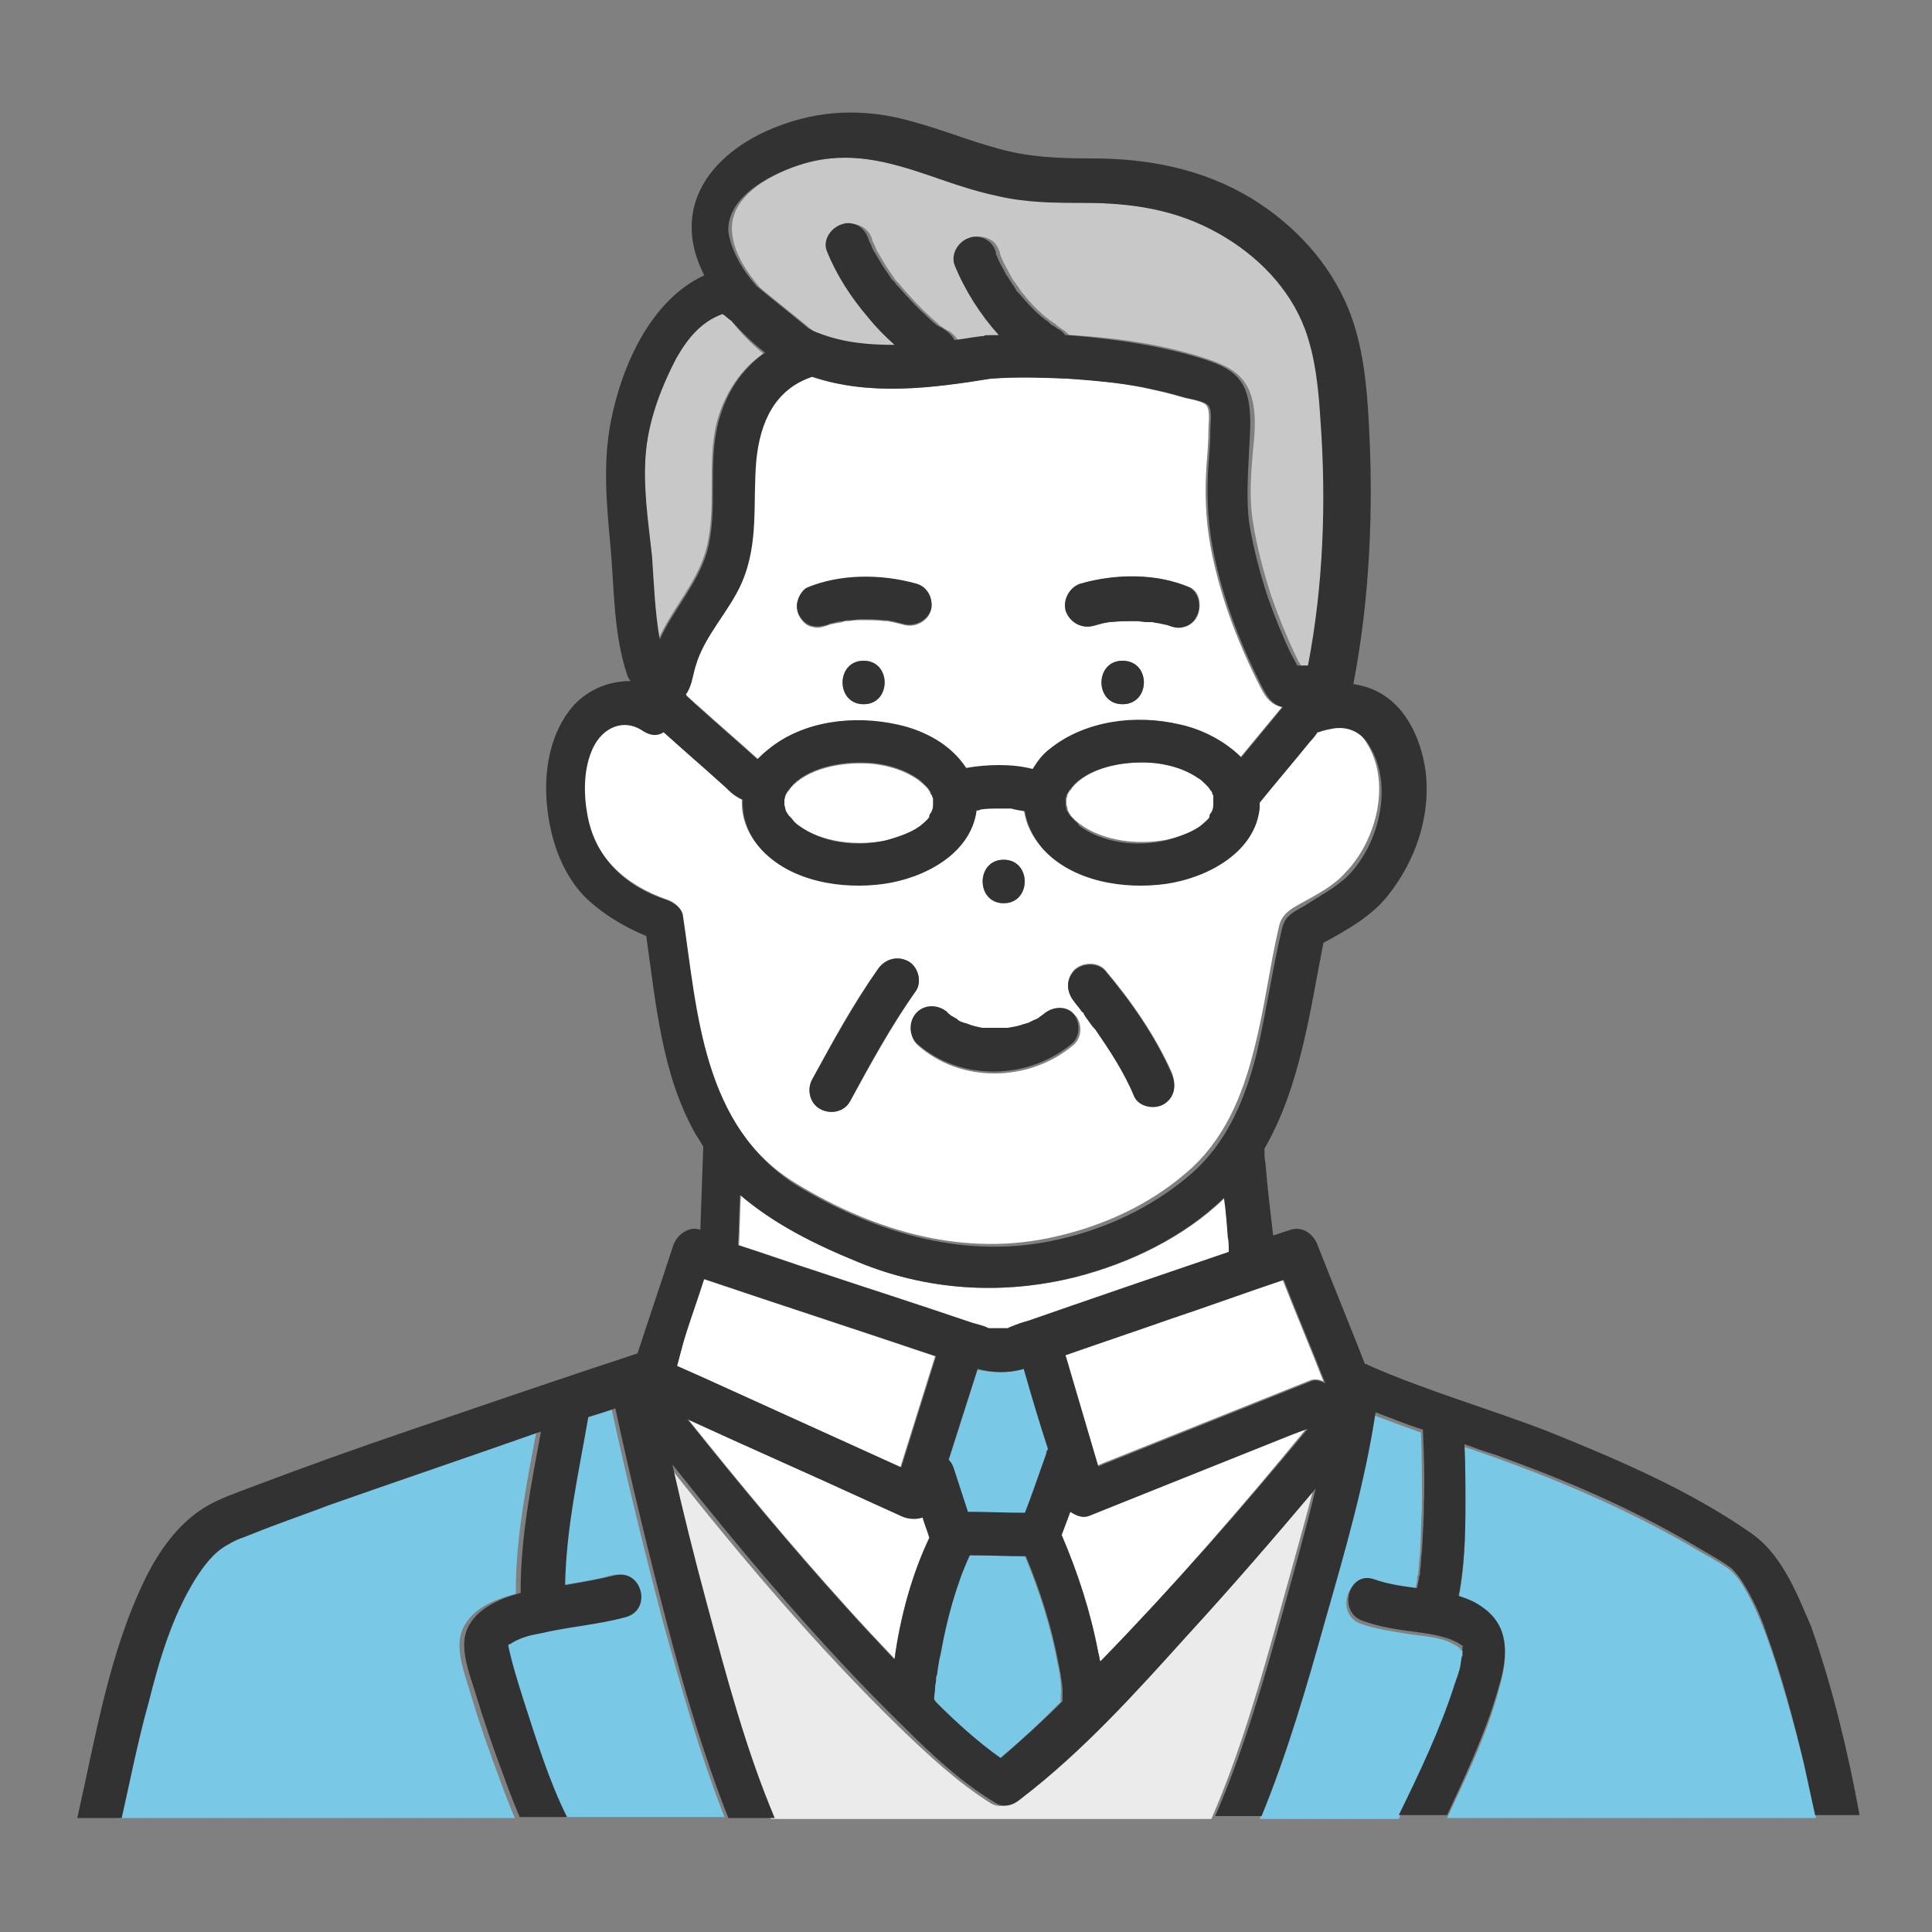 <?xml version="1.0" encoding="utf-8"?>
<!-- Generator: Adobe Illustrator 27.1.1, SVG Export Plug-In . SVG Version: 6.00 Build 0)  -->
<svg version="1.1" id="_レイヤー_2" xmlns="http://www.w3.org/2000/svg" xmlns:xlink="http://www.w3.org/1999/xlink" x="0px"
	 y="0px" viewBox="0 0 200 200" style="enable-background:new 0 0 200 200;" xml:space="preserve">
<rect x="0" y="0" width="200" height="200" fill="#808080" stroke="none"/>
<style type="text/css">
	.st0{fill:#78C8E6;}
	.st1{fill:#FFFFFF;}
	.st2{fill:#EBEBEB;}
	.st3{fill:#C8C8C8;}
	.st4{fill:#323232;}
</style>
<g id="_レイヤー_1-2">
	<g>
		<path class="st0" d="M52.2,170.4C52.2,170.4,52.2,170.4,52.2,170.4C52.2,170.4,52.2,170.4,52.2,170.4L52.2,170.4z"/>
		<path class="st1" d="M121.2,136.4c-3.7,1.3-7.3,2.5-11,3.8c0.1,0.1,0.1,0.2,0.1,0.3c1.1,3.7,2.2,7.5,3.3,11.2
			c0.3-0.1,0.7-0.3,1-0.4c7-2.8,14-5.6,21-8.4c0.5-0.2,1-0.1,1.4,0.1c-1.4-3.6-2.9-7.1-4.3-10.7C128.9,133.7,125.1,135,121.2,136.4
			L121.2,136.4z"/>
		<path class="st0" d="M52.1,170.5L52.1,170.5L52.1,170.5z"/>
		<path class="st0" d="M52.2,170.4L52.2,170.4L52.2,170.4L52.2,170.4c0,0,0-0.1,0-0.1C52.2,170.3,52.2,170.3,52.2,170.4L52.2,170.4z
			"/>
		<path class="st0" d="M106,141.7c-1.7,0.5-3.3,0.4-4.8,0.1c-1,3.1-2,6.3-3,9.4c0.2,0.2,0.4,0.5,0.5,0.8l1.5,4.6
			c2,0,3.9,0.1,5.9,0.1c0.7-2,1.4-4.1,2.2-6.1c0.1-0.2,0.1-0.3,0.2-0.5C107.6,147.2,106.8,144.5,106,141.7
			C106,141.7,106,141.7,106,141.7L106,141.7z"/>
		<path class="st1" d="M127.2,128.1c-0.2-1.3-0.3-2.7-0.4-4.1c-4.2,4.1-9.9,6.8-15.4,8.2c-7.6,1.9-15.4,1.4-22.6-1.6
			c-4.4-1.8-8.6-3.9-12.1-6.9c-0.1,1.7-0.1,3.4-0.2,5.2c2.8,0.9,5.6,1.9,8.4,2.8c5.2,1.8,10.5,3.5,15.7,5.2c0.6,0.2,1.2,0.3,1.8,0.6
			c0,0,0,0,0.1,0c0,0,0.1,0,0.1,0c0.4,0,0.8,0,1.2,0h0.6c0.1,0,0.1,0,0.2-0.1c0.6-0.3,1.3-0.5,2-0.7c7-2.4,13.9-4.8,20.9-7.2
			c0-0.1,0-0.1,0-0.2C127.3,128.9,127.3,128.5,127.2,128.1L127.2,128.1z"/>
		<path class="st0" d="M114.8,64.3c0,0-0.1,0-0.1,0C114.7,64.4,114.7,64.4,114.8,64.3z"/>
		<path class="st1" d="M112.8,156.9c-0.7,0.3-1.4,0-2-0.4c-0.3,0.8-0.6,1.6-0.9,2.4c1.7,3.9,3,8,3.8,12.2c0.1,0.3,0.1,0.6,0.2,0.9
			c7.5-7.7,14.6-15.9,21.4-24.2c-0.5,0.2-1.1,0.4-1.6,0.6L112.8,156.9L112.8,156.9z"/>
		<path class="st0" d="M109.8,174.1c0-0.1-0.1-0.6-0.1-0.8c-0.1-0.4-0.1-0.7-0.2-1c-0.7-3.8-1.9-7.6-3.4-11.2
			c-1.9,0-3.8-0.1-5.8-0.1c-1.4,3-2.4,6.7-3,10.1c-0.1,0.8-0.3,1.5-0.4,2.3c0,0.1,0,0.3-0.1,0.4c0,0,0,0.1,0,0.1
			c0,0.3-0.1,0.5-0.1,0.8c-0.1,0.4-0.1,0.8-0.1,1.2c0.1,0.1,0.2,0.2,0.3,0.4c2.1,2,4.2,4,6.6,5.7c2.2-1.8,4.3-3.8,6.3-5.8
			c0-0.2,0-0.5,0-0.7C109.9,175,109.8,174.6,109.8,174.1L109.8,174.1z"/>
		<path class="st1" d="M130.2,70.6c-2.2-4.4-4-9.2-4.9-14.1c-0.5-2.8-0.6-5.5-0.4-8.4c0.1-1.2,0.2-2.5,0.2-3.7
			c0-0.6,0.2-1.9-0.2-2.4c-0.3-0.5-2-0.7-2.6-0.9c-1.3-0.4-2.7-0.7-4.1-1c-2.6-0.5-5.2-0.8-7.8-0.9c-2.6-0.2-5.3-0.2-8,0
			C96.3,40.2,89.9,41,84,39c-3.9,1.3-5.5,4.7-5.8,8.6c-0.4,4.3,0.3,8.5-1.5,12.7c-1.3,3-3.9,5.6-4.8,8.7c-0.3,1-0.4,2.1-1,2.9
			c0.1,0.1,0.2,0.1,0.3,0.2c0.3,0.3,0.6,0.6,1,0.9c2.1,1.9,4.2,3.7,6.3,5.6c0.3-0.4,0.7-0.7,1.1-1c3.7-3,8.9-3.6,13.4-2.5
			c2.7,0.6,5.6,2.2,7.1,4.5c1.1-0.2,2.3-0.3,3.4-0.3c1.2,0,2.3,0.2,3.5,0.4c0.4-0.8,1-1.5,1.8-2.1c3.7-3,8.9-3.6,13.4-2.6
			c2.3,0.5,4.6,1.7,6.2,3.4c1.4-1.7,2.8-3.4,4.3-5.2C131.3,72.9,130.8,71.8,130.2,70.6L130.2,70.6z M89.4,72.9c-2.9,0-2.9-4.5,0-4.5
			S92.3,72.9,89.4,72.9z M96.4,63.1c-0.3,1.2-1.6,1.9-2.8,1.6c-0.4-0.1-0.8-0.2-1.2-0.3c-0.2,0-0.4-0.1-0.6-0.1c-0.1,0-0.1,0-0.2,0
			c-0.8-0.1-1.6-0.1-2.4-0.1c-0.4,0-0.8,0-1.3,0.1c-0.1,0-0.2,0-0.3,0c-0.1,0-0.2,0-0.4,0.1c-0.3,0.1-0.7,0.1-1,0.2
			c-0.2,0-0.3,0.1-0.4,0.1c-0.1,0-0.1,0-0.2,0.1c-0.3,0.1,0.2-0.1,0.2-0.1c-0.6,0.2-1.1,0.4-1.7,0.2c-0.6-0.1-1-0.5-1.3-1
			c-0.3-0.5-0.4-1.2-0.2-1.7c0.1-0.5,0.6-1.1,1-1.3c3.4-1.5,7.7-1.4,11.2-0.4C96,60.7,96.6,62,96.4,63.1L96.4,63.1z M116.2,72.9
			c-2.9,0-2.9-4.5,0-4.5S119.2,72.9,116.2,72.9z M123.9,63.9c-0.3,0.5-0.8,0.9-1.3,1c-0.6,0.2-1.2,0-1.7-0.2c0.7,0.3,0.2,0.1,0,0
			c-0.2-0.1-0.3-0.1-0.5-0.1c-0.3-0.1-0.7-0.2-1-0.2c0,0-0.2,0-0.3,0c0,0-0.1,0-0.1,0c-0.1,0-0.2,0-0.3,0c-0.4,0-0.8-0.1-1.2-0.1
			c-0.8,0-1.7,0-2.5,0.1c0,0-0.1,0-0.1,0c0,0,0,0,0,0c-0.2,0-0.4,0.1-0.6,0.1c-0.4,0.1-0.8,0.2-1.1,0.3c-1.2,0.3-2.4-0.4-2.8-1.6
			c-0.4-1.2,0.4-2.5,1.6-2.8c3.6-1,7.8-1,11.2,0.4C124.3,61.3,124.4,62.9,123.9,63.9L123.9,63.9z"/>
		<path class="st1" d="M96.5,82.5c0-0.1,0-0.1,0-0.1c0,0,0-0.1-0.1-0.1c-0.1-0.1-0.1-0.2-0.2-0.4c0-0.1-0.1-0.1-0.1-0.2
			c0,0-0.1-0.1-0.1-0.1c-0.1-0.1-0.2-0.2-0.3-0.3c-0.3-0.3-0.5-0.4-0.7-0.6c-1.3-0.9-2.9-1.4-4.5-1.6c-2.9-0.3-6.5,0.3-8.4,2.2
			c-0.2,0.2-0.3,0.3-0.4,0.5c0,0,0,0.1-0.1,0.1c-0.1,0.1-0.3,0.5-0.3,0.5c0,0.2-0.1,0.4-0.1,0.4c0,0.2,0,0.4,0,0.6
			c0,0,0.2,0.5,0.1,0.5c0.1,0.2,0.2,0.4,0.4,0.7c-0.2-0.2,0.3,0.3,0.4,0.4c0.1,0.1,0.6,0.5,0.5,0.4c2.4,1.8,6.1,2.2,9.1,1.6
			c1.4-0.3,2.9-0.9,3.8-1.7c0.3-0.2,0.5-0.5,0.7-0.7c0,0,0,0,0,0c0,0,0,0,0-0.1c0.1-0.1,0.2-0.2,0.2-0.4c0.2-0.4,0.2-0.5,0.2-1
			c0-0.1,0-0.3,0-0.4C96.6,82.6,96.5,82.5,96.5,82.5L96.5,82.5z"/>
		<path class="st0" d="M102.3,137.5C102.2,137.5,102.2,137.5,102.3,137.5L102.3,137.5z"/>
		<path class="st2" d="M105.3,186.3c-0.8,0.6-1.8,0.9-2.7,0.4c-3.5-2.2-6.6-5.1-9.5-7.9c-8.6-8.4-16.4-17.6-23.9-27.1
			c1.1,4.8,2.3,9.7,3.6,14.5c2,7.4,4,15,7,22.1h45.6c3-6.9,5.1-14.3,7.1-21.5c1.1-4,2.3-8.2,3.4-12.4c-4.3,5.1-8.7,10.1-13.2,15.1
			C117.2,175.3,111.7,181.4,105.3,186.3L105.3,186.3z"/>
		<path class="st0" d="M63.3,145.8c-0.9,0.3-1.9,0.6-2.8,0.9c-1.1,5.9-2.3,11.5-2.4,17.4c1.7-0.3,3.4-0.5,5.1-1
			c2.8-0.8,4,3.6,1.2,4.3c-2.9,0.8-5.9,0.9-8.9,1.7c-1.2,0.3-2.2,0.6-3.1,1.1c0,0-0.1,0-0.2,0.1c0.1,0.1,0,0.1,0,0l0,0
			c0.4,1.9,1,3.8,1.6,5.7c1.3,4,2.6,8.3,4.5,12.1H75c-2.6-6.6-4.5-13.5-6.4-20.3C66.7,160.5,64.9,153.2,63.3,145.8L63.3,145.8z"/>
		<path class="st0" d="M182.8,169.2c-0.7-1.8-1.4-3.5-2.4-5.1c-0.3-0.5-0.8-1.1-1.1-1.4c-0.9-0.8-2.9-1.8-4.2-2.6
			c-6.4-3.7-13.3-6.7-20.3-9.2c-1.1-0.4-2.2-0.8-3.2-1.1c0.1,2.1,0.1,4.2,0.1,6.2c0,3.2-0.1,6.4-0.7,9.5c0.9,0.3,1.7,0.7,2.5,1.2
			c2.7,1.9,2.6,4.8,1.8,7.7c-1.2,4.8-3.4,9.3-5.5,13.8h38.2c-0.4-1.8-0.8-3.7-1.2-5.5C185.6,178.1,184.4,173.6,182.8,169.2
			L182.8,169.2z"/>
		<path class="st0" d="M151.2,170.7c0.1,0.1,0.2,0.1-0.1-0.1c0.1,0.1-0.5-0.4-0.5-0.3c-1.2-0.8-3-0.9-4.5-1.1
			c-1.8-0.3-3.5-0.5-5.2-1.1c-2.7-0.9-1.5-5.3,1.2-4.3c1.4,0.5,2.9,0.7,4.4,0.9c0-0.1,0-0.1,0-0.1c0.1-0.3,0.1-0.6,0.2-0.9
			c0,0,0,0,0-0.1c0,0,0,0,0-0.1c0-0.2,0-0.4,0.1-0.5c0.1-0.8,0.1-1.5,0.2-2.2c0.1-1.6,0.1-3.2,0.2-4.9c0-2.5,0-5-0.1-7.6
			c-1.7-0.6-3.3-1.2-4.9-1.8c-1.1,7.3-3.2,14.5-5.2,21.5c-1.9,6.8-3.9,13.7-6.6,20.3h14.4c2.1-4.4,4.3-8.9,5.8-13.6
			c0.2-0.7,0.4-1.3,0.6-2c0.1-0.2,0.1-0.5,0.1-0.7c0.1-0.4,0,0.1,0.1-0.5c0-0.2,0-0.4,0-0.6c0,0,0,0,0,0
			C151.2,170.8,151.1,170.8,151.2,170.7C151.1,170.7,151,170.6,151.2,170.7C151.1,170.7,151.1,170.7,151.2,170.7
			C151.1,170.7,151.1,170.7,151.2,170.7C151.2,170.7,151.2,170.7,151.2,170.7L151.2,170.7z"/>
		<path class="st0" d="M55,148.4c-7.1,2.4-14.2,4.8-21.3,7.4c-2.7,1-5.4,1.9-8,3c-1.3,0.5-1.3,0.4-2.5,1.1c-1.4,0.8-2.5,2.2-3.4,3.6
			c-2.4,3.8-3.6,8.3-4.8,12.7c-1,4-1.9,8-2.8,12h41.1c-0.6-1.4-1.1-2.7-1.6-4.1c-1.1-2.9-2.1-5.8-3-8.8c-0.5-1.8-1.5-4.1-1-6.1
			c0.7-2.5,3.3-3.6,5.7-4.2c0-0.1,0-0.2,0-0.3c0-5.6,1.1-11,2.1-16.4C55.4,148.3,55.2,148.4,55,148.4L55,148.4z"/>
		<path class="st3" d="M75.7,33.2c-0.3-0.2-0.6-0.5-0.9-0.7c-2.2,0.8-3.6,2.4-4.8,4.6c-1.6,2.9-2.8,6.1-3.1,9.3
			c-0.5,3.8,0.2,7.5,0.4,11.3c0.2,2.9,0.3,5.8,0.8,8.6c1.4-3.2,3.9-5.8,4.9-9.1c1.3-4.4,0.1-9.1,1.2-13.5c0.8-3,2.5-5.5,4.8-7.1
			C77.8,35.6,76.7,34.5,75.7,33.2L75.7,33.2z"/>
		<path class="st1" d="M93.4,156.9c-1.1-0.5-2.2-1-3.3-1.5c-6.3-2.9-12.7-5.7-19-8.6c0,0.1,0.1,0.1,0.2,0.2
			c5.2,6.5,10.6,13,16.2,19.2c1.7,1.9,3.4,3.7,5.1,5.5c0.6-4.4,1.8-8.8,3.7-12.7c-0.2-0.7-0.5-1.4-0.7-2.1
			C94.9,157.3,94.2,157.3,93.4,156.9L93.4,156.9z"/>
		<path class="st3" d="M135.2,34.1c-1.6-4.3-5-7.6-8.9-9.9c-4.4-2.5-9-3.2-14-3.2c-3,0-6-0.1-8.9-0.7c-2.4-0.5-4.7-1.4-7-2.1
			c-4.4-1.5-8.4-2.6-13-1.3c-3.2,0.9-8.1,3.3-7.6,7.3c0.2,2,1.5,4,2.9,5.6c1.8,1.5,3.6,2.9,5.4,4.4c0.4,0.2,0.7,0.3,1.1,0.5
			c2.5,0.9,5.1,1.2,7.8,1.1c-1-0.9-1.9-1.8-2.7-2.8c-1.8-2.1-3.3-4.3-4.3-6.9c-0.5-1.2,0.5-2.4,1.6-2.8c0.5-0.2,1.2-0.1,1.7,0.2
			c0.5,0.3,0.8,0.7,1,1.3c0,0,0,0,0,0.1c0.1,0.1,0.1,0.3,0.2,0.4c0.1,0.2,0.2,0.5,0.3,0.7c0.3,0.5,0.6,1,0.9,1.5
			c0.3,0.5,0.7,1,1,1.5c0,0,0.2,0.2,0.2,0.2c0,0,0.1,0.1,0.1,0.1c0.2,0.2,0.4,0.5,0.6,0.7c0.8,0.9,1.6,1.8,2.5,2.6
			c0.4,0.4,0.8,0.7,1.2,1.1c0.1,0.1,0.2,0.1,0.3,0.2c0.2,0.1,0.4,0.3,0.7,0.4c0.4,0.3,0.7,0.6,0.9,1c0.9-0.1,1.9-0.3,2.8-0.5
			c0.1,0,0.1,0,0.2,0c0.1,0,0.3-0.1,0.4-0.1c0.4,0,0.8,0,1.2,0c-2-2.1-3.5-4.6-4.6-7.3c-0.5-1.2,0.5-2.4,1.6-2.8
			c0.5-0.2,1.2-0.1,1.7,0.2c0.6,0.3,0.8,0.8,1,1.3c0,0,0,0,0,0.1c0,0.1,0.1,0.2,0.1,0.3c0.1,0.2,0.2,0.5,0.3,0.7
			c0.2,0.4,0.5,0.9,0.7,1.3c0.2,0.4,0.5,0.8,0.8,1.2c0.1,0.2,0.3,0.4,0.4,0.6c0,0,0,0,0,0c0.1,0.1,0.1,0.1,0.2,0.2
			c0.6,0.8,1.3,1.5,2,2.1c0.2,0.2,0.4,0.3,0.6,0.5c0.1,0.1,0.2,0.1,0.3,0.2c0.2,0.1,0.2,0.1,0.1,0.1c0.2,0.1,0.4,0.2,0.4,0.3
			c0.2,0.1,0.4,0.3,0.6,0.4c0.3,0.2,0.5,0.4,0.7,0.6c0.2,0,0.3,0,0.4,0c4.8,0.3,9.7,1,14.3,2.6c1.9,0.7,3.4,1.5,4.1,3.6
			c0.6,1.9,0.4,3.9,0.2,5.8c-0.2,2.4-0.4,4.9,0,7.3c0.4,2.6,1.1,5.2,1.9,7.7c0.7,2,1.5,4,2.4,5.9c0.2,0.4,0.4,0.9,0.7,1.3
			c0.4,0,0.8,0,1.1,0c1.5-8.3,1.8-17,1.3-25.3C136.5,40.4,136.2,37.1,135.2,34.1L135.2,34.1z"/>
		<path class="st0" d="M134.9,69.7C135,69.8,135,69.8,134.9,69.7L134.9,69.7z"/>
		<path class="st1" d="M125.7,82.6c0-0.1,0-0.1,0-0.2c0-0.1,0-0.1,0-0.1c0,0,0-0.1-0.1-0.1c-0.1-0.1-0.1-0.2-0.2-0.4
			c0-0.1-0.1-0.1-0.1-0.2c0,0-0.1-0.1-0.1-0.1c-0.1-0.1-0.2-0.2-0.3-0.3c-0.3-0.3-0.5-0.4-0.7-0.6c-1.3-0.9-2.9-1.4-4.5-1.6
			c-2.9-0.3-6.5,0.3-8.4,2.2c-0.2,0.2-0.3,0.3-0.4,0.5c0,0,0,0.1-0.1,0.1c-0.1,0.1-0.3,0.5-0.3,0.5c0,0.2-0.1,0.4-0.1,0.4
			c0,0.2,0,0.4,0,0.6c0,0,0.2,0.5,0.1,0.5c0.1,0.2,0.2,0.4,0.4,0.7c-0.2-0.2,0.3,0.3,0.4,0.4c0.1,0.1,0.6,0.5,0.5,0.4
			c2.4,1.8,6.1,2.2,9.1,1.6c1.4-0.3,2.9-0.9,3.8-1.7c0.3-0.2,0.5-0.5,0.7-0.7c0,0,0,0,0,0c0,0,0,0,0-0.1c0.1-0.1,0.2-0.2,0.2-0.4
			c0.2-0.4,0.2-0.5,0.2-1c0-0.1,0-0.1,0-0.2C125.8,82.8,125.7,82.7,125.7,82.6z"/>
		<path class="st1" d="M71,138.1c-0.3,0.9-0.6,2.2-1,3.3c0.9,0.4,1.8,0.8,2.7,1.2c6.8,3.1,13.7,6.2,20.5,9.3
			c1.2-3.8,2.4-7.7,3.6-11.5c-8-2.7-16-5.3-24-8C72.3,134.3,71.6,136.2,71,138.1L71,138.1z"/>
		<path class="st1" d="M138.1,75.3c-0.5,0.1-1.1,0.2-1.6,0.4c-0.1,0-0.1,0-0.1,0c0,0,0,0,0,0c-0.3,0.3-0.6,0.7-0.8,1
			c-1.7,2.1-3.5,4.2-5.2,6.3c0,0,0,0,0,0c0,0.2,0,0.4-0.1,0.6c-0.5,4.7-5.4,7.2-9.7,7.8c-4.3,0.6-9.8-0.2-12.8-3.7
			c-1-1.2-1.6-2.4-1.8-3.8c-0.3-0.1-0.7-0.2-1-0.2c0,0-0.1,0-0.1,0c-0.2,0-0.3,0-0.5-0.1c-0.3,0-0.7,0-1,0c-0.7,0-1.3,0.1-2,0.1
			c-0.1,0-0.3,0-0.4,0.1c-0.6,4.5-5.4,7-9.6,7.6c-4.3,0.6-9.8-0.2-12.8-3.7c-1.3-1.5-1.9-3.2-1.8-5c-0.3-0.1-0.6-0.3-0.9-0.5
			c-0.3-0.3-0.6-0.6-1-0.9c-2.1-1.9-4.2-3.7-6.3-5.6c-0.6,0.3-1.3,0.4-2.1-0.1c-2.1-1.3-4.2-0.4-5.2,1.7c-1,2.1-1,4.7-0.6,6.9
			c0.8,4.5,4,7.4,8.3,8.9c0.7,0.2,1.5,0.8,1.6,1.6c1.5,10.1,2.1,21.9,11.8,27.8c8.2,5,17.5,7.7,26.9,5.5c4.9-1.1,9.7-3.3,13.5-6.6
			c3.9-3.3,5.8-7.9,7-12.7c1.1-4.2,1.6-8.5,2.6-12.8c0.3-1.3,1.2-1.8,2.3-2.4c1.6-0.9,3.4-1.8,4.6-3.2c3.2-3.3,4.8-9.4,2.1-13.5
			C140.8,75.7,139.5,75.1,138.1,75.3L138.1,75.3z M103.9,89c2.9,0,2.9,4.5,0,4.5S101,89,103.9,89z M84.9,114.8
			c-1.1-0.6-1.4-2-0.8-3.1c2.1-3.9,4.2-7.8,6.8-11.4c0.7-1,1.9-1.4,3.1-0.8c1,0.5,1.5,2.1,0.8,3.1c-2.5,3.6-4.7,7.6-6.8,11.4
			C87.4,115.1,86,115.4,84.9,114.8z M111.1,108.2c-4.5,3.8-11.6,4-16.1,0c-0.9-0.8-0.8-2.3,0-3.2c0.9-0.9,2.3-0.8,3.2,0
			c0.1,0.1,0.2,0.1,0.2,0.2c0,0,0,0,0.1,0.1c0.2,0.1,0.5,0.3,0.7,0.4c0.1,0,0.5,0.2,0.5,0.3c0.2,0.1,0.4,0.1,0.6,0.2
			c0.5,0.2,1,0.3,1.5,0.4c0,0,0,0,0.1,0c0.1,0,0.3,0,0.4,0c0.2,0,0.5,0,0.8,0c0.3,0,0.5,0,0.8,0c0.1,0,0.2,0,0.4,0c0,0,0.1,0,0.1,0
			c0.6-0.1,1.1-0.2,1.7-0.4c0.1,0,0.3-0.1,0.4-0.1c0.2-0.1,0.4-0.2,0.6-0.3c0.2-0.1,0.5-0.3,0.7-0.4c0.1-0.1,0.2-0.1,0.2-0.2
			c0,0,0,0,0.1-0.1c1-0.8,2.2-0.9,3.2,0C112,105.8,112.1,107.4,111.1,108.2L111.1,108.2z M120.5,114.2c-0.9,0.6-2.6,0.3-3.1-0.8
			c-1.1-2.4-2.5-4.7-4-6.9c-0.3-0.4-0.6-0.9-1-1.3c-0.1-0.1-0.1-0.2-0.2-0.3c0,0,0,0,0-0.1c-0.1-0.1-0.2-0.3-0.3-0.3
			c-0.2-0.3-0.5-0.6-0.7-0.9c-0.8-1-0.9-2.2,0-3.2c0.8-0.8,2.4-0.9,3.2,0c2.7,3.2,5.2,6.8,6.9,10.6
			C121.8,112.3,121.6,113.5,120.5,114.2L120.5,114.2z"/>
		<path class="st4" d="M114.4,100.5c-0.8-0.9-2.4-0.8-3.2,0c-0.9,1-0.8,2.2,0,3.2c0.2,0.3,0.5,0.6,0.7,0.9c0,0.1,0.2,0.2,0.3,0.3
			c0,0,0,0.1,0,0.1c0.1,0.1,0.1,0.2,0.2,0.3c0.3,0.4,0.6,0.9,1,1.3c1.5,2.2,3,4.4,4,6.9c0.5,1.1,2.1,1.4,3.1,0.8
			c1.1-0.7,1.3-1.9,0.8-3.1C119.6,107.3,117.1,103.7,114.4,100.5L114.4,100.5z"/>
		<path class="st4" d="M94,99.5c-1.1-0.6-2.4-0.2-3.1,0.8c-2.5,3.6-4.7,7.6-6.8,11.4c-0.6,1-0.3,2.5,0.8,3.1
			c1.1,0.6,2.5,0.3,3.1-0.8c2.1-3.9,4.2-7.8,6.8-11.4C95.5,101.6,95,100,94,99.5z"/>
		<path class="st4" d="M89.4,68.4c-2.9,0-2.9,4.5,0,4.5S92.3,68.4,89.4,68.4z"/>
		<path class="st4" d="M103.9,89c-2.9,0-2.9,4.5,0,4.5S106.8,89,103.9,89z"/>
		<path class="st4" d="M108,105C107.9,105,107.9,105,108,105c-0.2,0.1-0.2,0.2-0.3,0.2c-0.2,0.2-0.4,0.3-0.7,0.4
			c-0.2,0.1-0.4,0.2-0.6,0.3c-0.1,0-0.3,0.1-0.4,0.1c-0.5,0.2-1.1,0.3-1.7,0.4c-0.1,0-0.1,0-0.1,0c-0.1,0-0.2,0-0.4,0
			c-0.2,0-0.5,0-0.8,0s-0.5,0-0.8,0c-0.1,0-0.3,0-0.4,0c0,0,0,0-0.1,0c-0.5-0.1-1-0.2-1.5-0.4c-0.2-0.1-0.4-0.1-0.6-0.2
			c-0.1,0-0.5-0.2-0.5-0.3c-0.2-0.1-0.5-0.3-0.7-0.4c-0.1-0.1-0.1-0.1-0.1-0.1c-0.1-0.1-0.2-0.1-0.2-0.2c-0.9-0.8-2.3-0.9-3.2,0
			c-0.8,0.8-0.9,2.3,0,3.2c4.5,4,11.6,3.8,16.1,0c0.9-0.8,0.8-2.4,0-3.2C110.2,104.1,108.9,104.2,108,105L108,105z"/>
		<path class="st4" d="M116.2,68.4c-2.9,0-2.9,4.5,0,4.5S119.2,68.4,116.2,68.4z"/>
		<path class="st4" d="M123.1,60.8c-3.4-1.5-7.7-1.4-11.2-0.4c-1.1,0.3-1.9,1.6-1.6,2.8c0.4,1.2,1.6,1.9,2.8,1.6
			c0.4-0.1,0.8-0.2,1.1-0.3c0.2,0,0.4-0.1,0.6-0.1c0,0,0,0,0,0c0,0,0.1,0,0.1,0c0.8-0.1,1.7-0.1,2.5-0.1c0.4,0,0.8,0,1.2,0.1
			c0.1,0,0.2,0,0.3,0c0,0,0.1,0,0.1,0c0.1,0,0.2,0,0.3,0c0.3,0.1,0.7,0.1,1,0.2c0.2,0,0.3,0.1,0.5,0.1c0.2,0.1,0.7,0.3,0,0
			c0.6,0.2,1.1,0.4,1.7,0.2c0.5-0.1,1.1-0.5,1.3-1C124.4,63,124.2,61.4,123.1,60.8L123.1,60.8z M114.6,64.4c0,0,0.1,0,0.1,0
			C114.7,64.3,114.7,64.3,114.6,64.4z"/>
		<path class="st4" d="M94.8,60.4c-3.6-1-7.8-1-11.2,0.4c-0.5,0.2-0.9,0.9-1,1.3c-0.2,0.5-0.1,1.3,0.2,1.7c0.3,0.5,0.8,0.9,1.3,1
			c0.6,0.1,1.2,0,1.7-0.2c0,0-0.5,0.2-0.2,0.1c0.1,0,0.1-0.1,0.2-0.1c0.2-0.1,0.3-0.1,0.4-0.1c0.3-0.1,0.7-0.2,1-0.2
			c0.1,0,0.2,0,0.4-0.1c0.1,0,0.2,0,0.3,0c0.4,0,0.8-0.1,1.3-0.1c0.8,0,1.6,0,2.4,0.1c0.1,0,0.1,0,0.2,0c0.2,0,0.4,0.1,0.6,0.1
			c0.4,0.1,0.8,0.2,1.2,0.3c1.1,0.3,2.5-0.4,2.8-1.6C96.6,61.9,96,60.7,94.8,60.4L94.8,60.4z"/>
		<path class="st4" d="M181.4,158.8c-6.4-4.5-13.9-7.7-21.1-10.6c-6.2-2.4-12.6-4.2-18.7-6.9c-0.1-0.1-0.2-0.1-0.3-0.1
			c-1.6-4.1-3.3-8.2-4.9-12.3c-0.4-1.1-1.5-2-2.8-1.6c-0.6,0.2-1.2,0.4-1.8,0.6c-0.3-2.5-0.6-5-0.8-7.5c-0.1-0.4-0.1-0.8-0.1-1.3
			c0-0.1,0-0.2,0-0.2c3.7-6.4,4.7-14.2,6.1-21.3c2.4-1.3,4.9-2.7,6.6-4.8c2.9-3.6,4.5-8.2,4-12.8c-0.5-3.9-2.5-8-6.6-9
			c-0.3-0.1-0.6-0.1-0.9-0.2c1.7-8.8,2.1-18.1,1.6-27c-0.2-3.9-0.6-8.1-2.1-11.8c-2-4.9-5.7-8.8-10.1-11.5c-5-3-10.6-4.1-16.4-4.1
			c-3.3,0-6.5-0.1-9.7-1c-3-0.8-5.9-2-8.9-2.8c-4.8-1.4-9.6-1.3-14.3,0.6c-4.3,1.7-8.6,5.2-8.6,10.3c0,1.8,0.5,3.4,1.3,5
			c-5.6,2.6-8.6,9.5-9.7,15.3c-0.8,4.3-0.4,8.5,0,12.8c0.4,4.5,0.3,8.9,1.7,13.2c0.1,0.3,0.2,0.5,0.4,0.7c-2.2,0-4.3,0.8-5.9,2.5
			c-2.4,2.7-3.1,6.6-2.8,10.1c0.3,3.5,1.4,7,3.8,9.6c1.8,1.8,4.1,3.2,6.5,4.2c1,7,1.6,14.3,5.1,20.5c0.3,0.5,0.6,0.9,0.8,1.3
			c0,0,0,0,0,0c-0.1,2.9-0.2,5.7-0.3,8.6l0,0c-1.2-0.4-2.4,0.5-2.8,1.6c-1.2,3.7-2.5,7.5-3.7,11.2c-7.9,2.6-15.8,5.3-23.7,8
			c-5.3,1.8-10.6,3.7-15.9,5.7c-1.8,0.7-3.7,1.3-5.3,2.3c-2.7,1.7-4.6,4.4-6,7.2c-3.8,7.7-5.2,16.5-7.1,24.9h4.6
			c0.9-4,1.7-8.1,2.8-12c1.1-4.4,2.4-8.8,4.8-12.7c0.9-1.4,1.9-2.8,3.4-3.6c1.2-0.7,1.3-0.6,2.5-1.1c2.7-1.1,5.4-2,8-3
			c7.1-2.5,14.2-4.9,21.3-7.4c0.2-0.1,0.4-0.1,0.6-0.2c-1,5.4-2.1,10.9-2.1,16.4c0,0.1,0,0.2,0,0.3c-2.3,0.6-5,1.8-5.7,4.2
			c-0.5,1.9,0.4,4.2,1,6.1c0.9,3,1.9,5.9,3,8.8c0.5,1.4,1,2.7,1.6,4.1h4.9c-1.9-3.8-3.2-8.1-4.5-12.1c-0.6-1.9-1.2-3.8-1.6-5.7l0,0
			c0,0.1,0.1,0.1,0,0c0.1-0.1,0.2-0.1,0.2-0.1c0.9-0.6,1.9-0.9,3.1-1.1c2.9-0.7,6-0.9,8.9-1.7c2.8-0.8,1.6-5.1-1.2-4.3
			c-1.7,0.4-3.4,0.7-5.1,1c0.1-5.9,1.4-11.6,2.4-17.4c1-0.3,1.9-0.6,2.8-0.9c1.6,7.4,3.4,14.8,5.3,22.1c1.8,6.9,3.8,13.7,6.4,20.3
			h4.8c-3-7.1-5-14.7-7-22.1c-1.3-4.8-2.5-9.6-3.6-14.5c7.5,9.4,15.3,18.7,23.9,27.1c2.9,2.9,6,5.8,9.5,7.9c0.9,0.6,1.9,0.3,2.7-0.4
			c6.4-4.9,11.9-11,17.3-17c4.5-4.9,8.9-10,13.2-15.1c-1,4.2-2.2,8.4-3.3,12.4c-2,7.2-4.1,14.6-7.1,21.5h4.8
			c2.7-6.6,4.7-13.5,6.6-20.3c2-7,4.1-14.2,5.2-21.5c1.6,0.6,3.3,1.3,4.9,1.8c0.1,2.5,0.2,5,0.1,7.6c0,1.6-0.1,3.2-0.2,4.9
			c-0.1,0.8-0.1,1.5-0.2,2.2c0,0.2,0,0.4-0.1,0.5c0,0,0,0,0,0.1c0,0,0,0,0,0.1c-0.1,0.3-0.1,0.6-0.2,0.9c0,0.1,0,0.1,0,0.1
			c-1.5-0.2-3-0.4-4.4-0.9c-2.7-1-3.9,3.4-1.2,4.3c1.7,0.6,3.5,0.9,5.2,1.1c1.4,0.2,3.2,0.4,4.5,1.1c-0.1-0.1,0.6,0.4,0.5,0.3
			c0.4,0.2,0.2,0.1,0.1,0.1c0,0,0,0,0,0c0,0,0,0,0,0c0,0,0,0.1,0,0.1c0,0,0,0,0,0c0,0.2,0,0.4,0,0.6c0,0.6,0,0.1-0.1,0.5
			c0,0.2-0.1,0.5-0.1,0.7c-0.1,0.7-0.4,1.4-0.6,2c-1.5,4.7-3.6,9.1-5.8,13.6h5c2.1-4.5,4.2-9,5.5-13.8c0.8-2.9,0.9-5.8-1.8-7.7
			c-0.8-0.6-1.6-0.9-2.5-1.2c0.6-3.1,0.7-6.3,0.7-9.5c0-2.1,0-4.2-0.1-6.2c1.1,0.4,2.2,0.8,3.2,1.1c7,2.5,13.8,5.4,20.3,9.2
			c1.3,0.8,3.2,1.8,4.2,2.6c0.3,0.3,0.8,0.9,1.1,1.4c1,1.6,1.8,3.3,2.4,5.1c1.6,4.4,2.8,8.9,3.9,13.5c0.4,1.8,0.8,3.7,1.2,5.5h4.6
			c-1.2-6.6-2.8-13.2-5-19.5C186.1,165.2,184.6,161.1,181.4,158.8L181.4,158.8z M52.1,170.5L52.1,170.5L52.1,170.5z M52.2,170.4
			L52.2,170.4L52.2,170.4L52.2,170.4L52.2,170.4c0-0.1,0-0.1,0-0.1C52.2,170.3,52.2,170.4,52.2,170.4
			C52.2,170.4,52.2,170.4,52.2,170.4C52.2,170.4,52.2,170.4,52.2,170.4L52.2,170.4z M83.3,16.9c4.6-1.3,8.6-0.2,13,1.3
			c2.3,0.8,4.6,1.6,7,2.1c3,0.7,5.9,0.7,8.9,0.7c5,0,9.6,0.7,14,3.2c3.9,2.2,7.3,5.6,8.9,9.9c1.1,3,1.4,6.3,1.6,9.5
			c0.6,8.3,0.3,17-1.3,25.3c-0.4,0-0.8,0-1.1,0c-0.2-0.4-0.5-0.9-0.7-1.3c-0.9-1.9-1.7-3.9-2.4-5.9c-0.8-2.5-1.5-5.1-1.9-7.7
			c-0.3-2.4-0.1-4.9,0-7.3c0.1-1.9,0.3-4-0.2-5.8c-0.6-2.1-2.1-2.9-4.1-3.6c-4.6-1.5-9.5-2.2-14.3-2.6c-0.2,0-0.3,0-0.4,0
			c-0.2-0.2-0.4-0.5-0.7-0.6c-0.2-0.1-0.4-0.3-0.6-0.4c-0.1,0-0.3-0.2-0.4-0.3c0,0,0,0-0.1-0.1c-0.1-0.1-0.2-0.1-0.3-0.2
			c-0.2-0.2-0.4-0.3-0.6-0.5c-0.7-0.6-1.4-1.4-2-2.1c-0.1-0.1-0.1-0.1-0.2-0.2c0,0,0,0,0,0c-0.2-0.2-0.3-0.4-0.4-0.6
			c-0.3-0.4-0.5-0.8-0.8-1.2c-0.2-0.4-0.5-0.9-0.7-1.3c-0.1-0.2-0.2-0.4-0.3-0.7c-0.1-0.1-0.1-0.2-0.1-0.3c0,0,0,0,0-0.1
			c-0.2-0.6-0.5-1-1-1.3c-0.5-0.3-1.2-0.4-1.7-0.2c-1.1,0.3-2,1.6-1.6,2.8c1.1,2.7,2.7,5.2,4.6,7.3c-0.4,0-0.8,0-1.2,0
			c-0.1,0-0.3,0-0.4,0.1c-0.1,0-0.1,0-0.2,0c-0.9,0.1-1.9,0.3-2.8,0.4c-0.2-0.4-0.5-0.7-0.9-1c-0.2-0.1-0.4-0.3-0.7-0.4
			c-0.1-0.1-0.2-0.1-0.3-0.2c-0.4-0.3-0.8-0.7-1.2-1.1c-0.9-0.8-1.7-1.7-2.5-2.6c-0.2-0.2-0.4-0.4-0.6-0.7c0,0,0,0-0.1-0.1
			c0,0-0.2-0.2-0.2-0.2c-0.3-0.5-0.7-1-1-1.5c-0.3-0.5-0.6-1-0.9-1.5c-0.1-0.2-0.2-0.5-0.3-0.7c-0.1-0.1-0.1-0.3-0.2-0.4
			c0,0,0-0.1,0-0.1c-0.2-0.5-0.5-1-1-1.3c-0.5-0.3-1.2-0.4-1.7-0.2c-1.1,0.3-2.1,1.6-1.6,2.8c1,2.5,2.5,4.8,4.3,6.9
			c0.8,1,1.7,1.9,2.7,2.8c-2.6,0-5.2-0.2-7.8-1.2c-0.4-0.1-0.7-0.3-1.1-0.5c-1.8-1.5-3.6-2.9-5.4-4.4c-1.4-1.6-2.6-3.6-2.9-5.6
			C75.2,20.2,80.2,17.8,83.3,16.9L83.3,16.9z M134.9,69.8C134.9,69.8,134.9,69.7,134.9,69.8C134.9,69.7,134.9,69.8,134.9,69.8z
			 M111.2,84.9c-0.1-0.1-0.5-0.6-0.4-0.4c-0.1-0.2-0.3-0.4-0.4-0.7c0,0-0.1-0.5-0.1-0.5c0-0.2,0-0.4,0-0.6c0-0.1,0.1-0.3,0.1-0.4
			c0,0,0.2-0.4,0.3-0.5c0-0.1,0.1-0.1,0.1-0.1c0.1-0.2,0.3-0.3,0.4-0.5c1.9-1.9,5.5-2.5,8.4-2.2c1.7,0.2,3.2,0.7,4.5,1.6
			c0.2,0.1,0.4,0.3,0.7,0.6c0.1,0.1,0.2,0.2,0.3,0.3c0,0.1,0.1,0.1,0.1,0.1c0,0,0,0.1,0.1,0.2c0.1,0.1,0.2,0.2,0.2,0.4
			c0,0.1,0.1,0.1,0.1,0.1c0,0,0,0.1,0,0.1c0,0.1,0,0.1,0,0.2c0,0.1,0,0.2,0,0.3c0,0.1,0,0.2,0,0.2c0,0.4,0,0.6-0.2,1
			c-0.1,0.1-0.2,0.2-0.2,0.4c0,0,0,0,0,0.1c0,0,0,0,0,0c-0.2,0.3-0.5,0.5-0.7,0.7c-0.9,0.8-2.4,1.3-3.8,1.7c-3,0.7-6.6,0.3-9.1-1.6
			C111.9,85.5,111.3,85,111.2,84.9z M122.1,75c-4.5-1.1-9.8-0.4-13.4,2.5c-0.8,0.6-1.3,1.3-1.8,2.1c-1.2-0.3-2.3-0.4-3.5-0.4
			c-1.1,0-2.3,0.1-3.4,0.3c-1.5-2.4-4.3-3.9-7.1-4.5c-4.5-1-9.8-0.4-13.4,2.6c-0.4,0.3-0.8,0.7-1.1,1c-2.1-1.9-4.2-3.7-6.3-5.6
			c-0.3-0.3-0.6-0.6-1-0.9C71.1,72,71.1,72,71,71.9c0.6-0.8,0.7-1.9,1-2.9c0.9-3.2,3.5-5.7,4.8-8.7c1.8-4.2,1.1-8.3,1.5-12.7
			c0.4-3.9,1.9-7.3,5.8-8.6c6,2,12.3,1.2,18.5,0.2c2.6-0.2,5.3-0.1,8,0c2.6,0.2,5.2,0.4,7.8,0.9c1.4,0.3,2.8,0.6,4.1,1
			c0.6,0.2,2.3,0.4,2.6,0.9c0.4,0.5,0.2,1.8,0.2,2.4c0,1.2-0.1,2.5-0.2,3.7c-0.2,2.8-0.1,5.6,0.4,8.4c0.9,4.9,2.7,9.7,4.9,14.1
			c0.6,1.2,1.1,2.3,2.4,2.6c-1.4,1.7-2.8,3.4-4.3,5.2C126.8,76.7,124.4,75.5,122.1,75L122.1,75z M82.1,84.9
			c-0.1-0.1-0.5-0.6-0.4-0.4c-0.1-0.2-0.3-0.4-0.4-0.7c0,0-0.1-0.5-0.1-0.5c0-0.2,0-0.4,0-0.6c0-0.1,0.1-0.3,0.1-0.4
			c0,0,0.2-0.4,0.3-0.5c0-0.1,0.1-0.1,0.1-0.1c0.1-0.2,0.3-0.3,0.4-0.5c1.9-1.9,5.5-2.5,8.4-2.2c1.7,0.2,3.2,0.7,4.5,1.6
			c0.2,0.1,0.4,0.3,0.7,0.6c0.1,0.1,0.2,0.2,0.3,0.3c0,0.1,0.1,0.1,0.1,0.1c0,0,0,0.1,0.1,0.2c0.1,0.1,0.2,0.2,0.2,0.4
			c0,0.1,0.1,0.1,0.1,0.1c0,0,0,0.1,0,0.1c0,0.1,0.1,0.2,0.1,0.3c0,0,0,0.3,0,0.4c0,0.4,0,0.6-0.2,1c-0.1,0.1-0.2,0.2-0.2,0.4
			c0,0,0,0,0,0.1c0,0,0,0,0,0c-0.2,0.3-0.5,0.5-0.7,0.7c-0.9,0.8-2.4,1.3-3.8,1.7c-3,0.7-6.6,0.3-9.1-1.6
			C82.7,85.5,82.1,85,82.1,84.9L82.1,84.9z M66.9,46.4c0.4-3.3,1.6-6.4,3.1-9.3c1.2-2.1,2.6-3.8,4.8-4.6c0.3,0.2,0.6,0.5,0.9,0.7
			c1.1,1.2,2.2,2.3,3.5,3.3c-2.4,1.7-4,4.1-4.8,7.1c-1.2,4.4,0,9.1-1.2,13.5c-1,3.4-3.5,6-4.9,9.1c-0.5-2.8-0.6-5.7-0.8-8.6
			C67.1,53.9,66.5,50.2,66.9,46.4L66.9,46.4z M70.7,94.8c-0.1-0.8-0.9-1.3-1.6-1.6c-4.3-1.4-7.5-4.3-8.3-8.9
			c-0.4-2.2-0.4-4.8,0.6-6.9c1-2.1,3.2-3.1,5.2-1.7c0.8,0.5,1.5,0.5,2.1,0.1c2.1,1.9,4.2,3.7,6.3,5.6c0.3,0.3,0.6,0.6,1,0.9
			c0.3,0.2,0.6,0.4,0.9,0.5c-0.1,1.7,0.5,3.5,1.8,5c3.1,3.5,8.5,4.3,12.8,3.7c4.2-0.6,9-3.1,9.6-7.6c0.1,0,0.3,0,0.4-0.1
			c0.7-0.1,1.3-0.1,2-0.1c0.3,0,0.7,0,1,0c0.2,0,0.3,0,0.5,0.1c0,0,0,0,0.1,0c0.3,0.1,0.7,0.1,1,0.2c0.2,1.3,0.8,2.6,1.8,3.8
			c3.1,3.5,8.5,4.3,12.8,3.7c4.2-0.6,9.2-3.2,9.7-7.8c0-0.2,0-0.3,0-0.6c0,0,0,0,0,0c1.7-2.1,3.5-4.2,5.2-6.3c0.3-0.3,0.6-0.7,0.8-1
			c0,0,0,0,0,0c0,0,0.1,0,0.1,0c0.5-0.2,1.1-0.3,1.6-0.4c1.5-0.2,2.8,0.4,3.6,1.7c2.6,4.1,1.1,10.2-2.1,13.5
			c-1.3,1.3-3.1,2.2-4.6,3.2c-1.1,0.6-2,1-2.3,2.4c-1,4.2-1.6,8.5-2.6,12.8c-1.2,4.8-3.1,9.4-7,12.7c-3.9,3.3-8.6,5.5-13.5,6.6
			c-9.5,2.2-18.8-0.6-27-5.5C72.7,116.6,72.2,104.8,70.7,94.8L70.7,94.8z M106,141.7c0,0,0,0.1,0,0.1c0.8,2.8,1.6,5.5,2.5,8.2
			c-0.1,0.1-0.2,0.3-0.2,0.5c-0.7,2-1.4,4.1-2.2,6.1c-2,0-3.9-0.1-5.9-0.1l-1.5-4.6c-0.1-0.3-0.3-0.6-0.5-0.8c1-3.1,2-6.3,3-9.4
			C102.7,142.1,104.3,142.2,106,141.7L106,141.7z M102.2,137.5C102.2,137.5,102.3,137.5,102.2,137.5
			C102.3,137.5,102.2,137.5,102.2,137.5z M106.5,136.7c-0.7,0.2-1.3,0.4-2,0.7c-0.1,0-0.1,0.1-0.2,0.1h-0.6c-0.4,0-0.8,0-1.2,0
			c-0.1,0-0.1,0-0.1,0c0,0,0,0-0.1,0c-0.5-0.3-1.2-0.4-1.8-0.6c-5.2-1.8-10.5-3.5-15.7-5.2c-2.8-0.9-5.6-1.9-8.4-2.8
			c0.1-1.7,0.1-3.4,0.2-5.2c3.5,3,7.7,5.1,12.1,6.9c7.2,3,15,3.5,22.6,1.6c5.5-1.4,11.2-4.1,15.4-8.2c0.2,1.3,0.3,2.7,0.4,4.1
			c0.1,0.4,0.1,0.9,0.1,1.3c0,0.1,0,0.1,0,0.2C120.4,131.9,113.4,134.3,106.5,136.7L106.5,136.7z M71,138.1c0.6-1.9,1.3-3.8,1.9-5.7
			c8,2.7,16,5.3,24,8c-1.2,3.8-2.4,7.7-3.6,11.5c-6.8-3.1-13.7-6.2-20.5-9.3c-0.9-0.4-1.8-0.8-2.7-1.2C70.4,140.3,70.7,139,71,138.1
			L71,138.1z M92.6,171.8c-1.7-1.8-3.4-3.6-5.1-5.5c-5.6-6.2-11-12.7-16.2-19.2c0-0.1-0.1-0.1-0.2-0.2c6.3,2.9,12.7,5.7,19,8.6
			c1.1,0.5,2.2,1,3.3,1.5c0.7,0.3,1.5,0.3,2.1,0.1c0.2,0.7,0.5,1.4,0.7,2.1C94.4,163,93.2,167.4,92.6,171.8L92.6,171.8z M103.6,182
			c-2.4-1.7-4.6-3.7-6.6-5.7c-0.1-0.1-0.2-0.2-0.3-0.4c0-0.4,0.1-0.8,0.1-1.2c0-0.3,0.1-0.5,0.1-0.8c0-0.1,0-0.1,0-0.1
			c0-0.1,0-0.3,0.1-0.4c0.1-0.8,0.2-1.5,0.4-2.3c0.6-3.4,1.6-7.1,3-10.1c1.9,0,3.8,0.1,5.8,0.1c1.5,3.6,2.7,7.4,3.4,11.2
			c0.1,0.4,0.1,0.7,0.2,1c0,0.1,0.1,0.7,0.1,0.8c0.1,0.4,0.1,0.9,0.1,1.3c0,0.2,0,0.5,0,0.7C107.9,178.2,105.8,180.1,103.6,182
			L103.6,182z M113.9,172c-0.1-0.3-0.1-0.6-0.2-0.9c-0.8-4.2-2.1-8.2-3.8-12.2c0.3-0.8,0.6-1.6,0.9-2.4c0.6,0.4,1.3,0.7,2,0.4
			l21-8.4c0.5-0.2,1.1-0.4,1.6-0.6C128.5,156.2,121.4,164.3,113.9,172L113.9,172z M135.7,143c-7,2.8-14,5.6-21,8.4
			c-0.3,0.1-0.7,0.3-1,0.4c-1.1-3.7-2.2-7.5-3.3-11.2c0-0.1-0.1-0.2-0.1-0.3c3.7-1.3,7.3-2.5,11-3.8c3.9-1.3,7.7-2.7,11.6-4
			c1.4,3.6,2.9,7.1,4.3,10.7C136.6,142.9,136.1,142.8,135.7,143L135.7,143z"/>
		<path class="st4" d="M151.1,170.7C151.1,170.7,151.1,170.7,151.1,170.7C151,170.6,151.1,170.7,151.1,170.7z"/>
	</g>
</g>
</svg>
